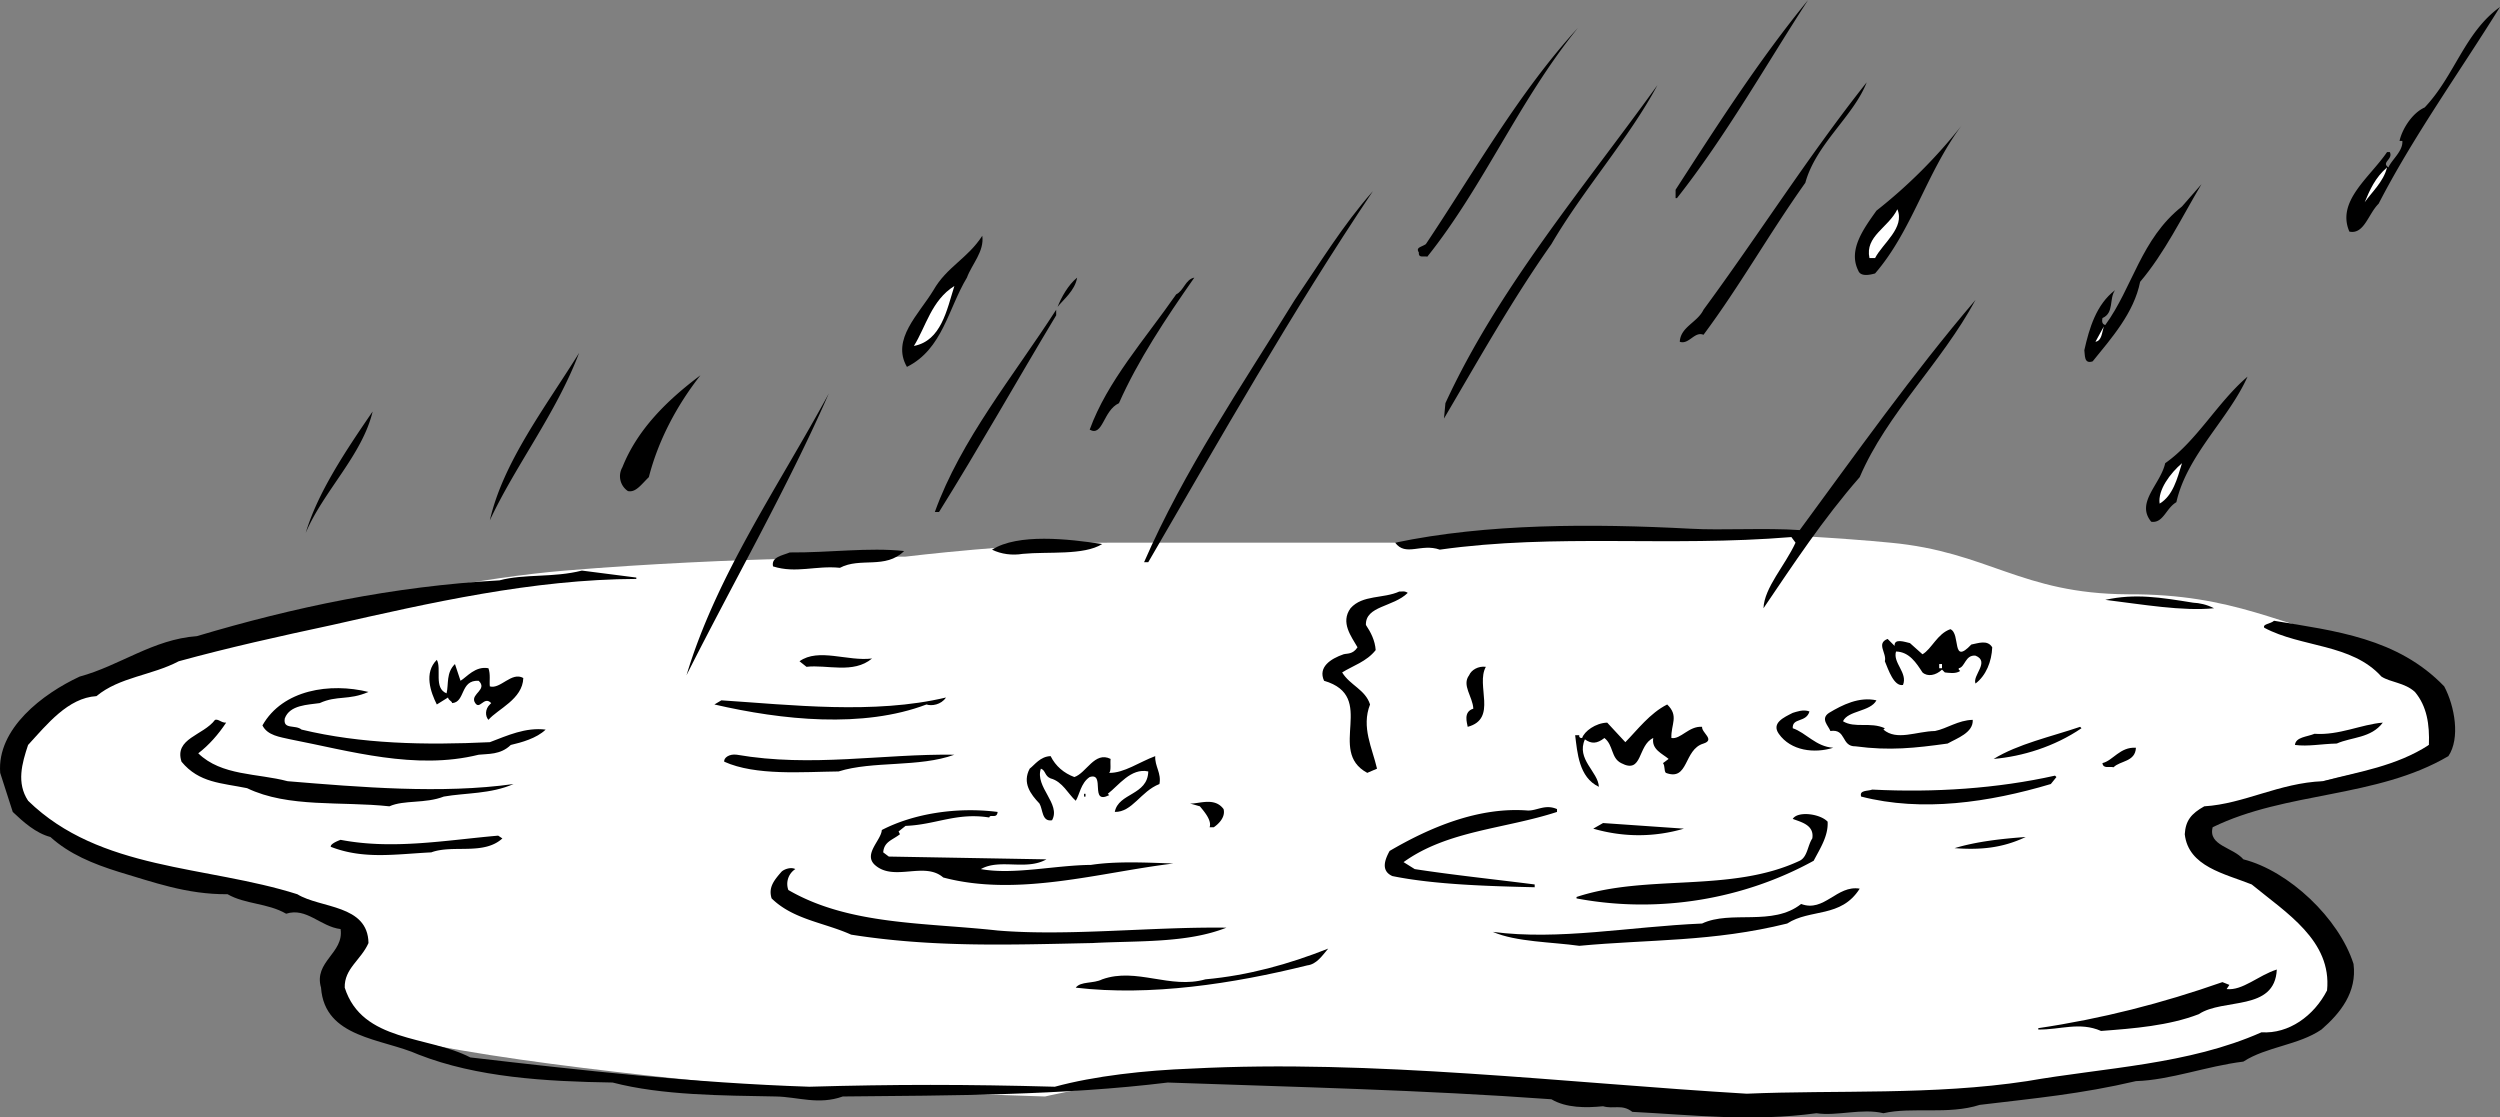 <svg xmlns="http://www.w3.org/2000/svg" width="179.212" height="80.104"><rect width="100%" height="100%" fill="#808080" stroke="none"/><path fill="#fff" d="M174.915 52.602s.625-5.043-5.402-6.399c-5.973-1.308-9.309-3.644-17-3.601-7.641-.043-9.973-3.043-17-3.7-6.973-.675-18.598-1-18.598-1h-8l-8 1s-15.043-.008-21.402 0c-6.309-.008-14.598 1-14.598 1s-12.375-.008-24.402 1c-11.973.993-29 6-29 6s-13.309 3.993-10.301 9.301c2.992 5.356 8.703 5.7 8.703 5.7l15.598 4.3s-4.973 6.024 2.402 8c7.289 2.024 26.598 3.7 26.598 3.7l20.402.699s8.289-2.043 18-1.399c9.625.692 31.297 2 31.297 2s14.992-.308 26.3-2c11.36-1.644 19.692-4.308 16.403-9.601-3.375-5.375-12.375-7.043-8.402-9 4.027-2.043 14.402-4 14.402-4l2-2"/><path d="M120.212 14.203h-.098v-.601c2.957-4.575 5.957-9.274 9.5-13.602-2.941 4.527-5.941 9.828-9.402 14.203m59-13.703c-2.942 4.727-6.242 9.328-8.7 14.102-.742.726-1.042 2.226-2.097 2-.945-2.176 1.457-3.875 2.7-5.7h.198c.258.524-.64.723-.101 1.098.258-.574 1.058-1.172 1-1.898h-.2c.16-.774.86-1.977 1.801-2.399 2.157-2.277 2.86-5.375 5.399-7.203M113.114 2c-4.242 5.227-6.742 11.328-10.8 16.402-.243-.074-.641.125-.602-.3-.242-.375.16-.375.5-.602 3.46-5.172 6.66-10.875 10.902-15.5m16.301 11.102c-2.645 3.726-4.645 7.324-7.3 10.898-.645-.273-1.044.727-1.7.5.055-1.074 1.258-1.375 1.7-2.297 3.956-5.375 7.558-11.078 11.698-16.3-.941 2.425-3.64 4.425-4.398 7.199M111.212 17.5c-2.84 4.027-5.242 8.328-7.7 12.5l.102-1.098c3.758-8.175 9.856-15.375 15.2-22.8-2.044 3.824-5.344 7.523-7.602 11.398M140.614 9c-2.543 3.426-3.543 7.527-6.2 10.602-.444.125-1.042.226-1.202-.2-.742-1.476.36-2.976 1.3-4.3A36.36 36.36 0 0 0 140.615 9"/><path fill="#fff" d="M169.513 14.5c.359-.875.757-1.773 1.601-2.5-.242 1.027-1.144 1.828-1.601 2.5"/><path d="M153.415 20.203c-.445 2.223-2.043 4.024-3.402 5.7-.641.222-.543-.477-.598-.801.355-1.575.855-3.274 2.2-4.301-.442.625-.044 1.625-.903 2-.04.226-.04.426.203.5 1.957-2.676 2.555-6.176 5.5-8.5l1.398-1.598c-1.441 2.422-2.64 4.922-4.398 7m-55-6.5C92.57 22.426 87.47 31.426 82.313 40.301h-.3c2.859-6.574 6.957-12.574 10.8-18.801 1.758-2.574 3.457-5.375 5.602-7.797"/><path fill="#fff" d="M134.415 18.5h-.402c-.34-1.574 1.359-2.172 2-3.5.558 1.328-1.043 2.426-1.598 3.5"/><path d="M70.415 16.902c.156 1.125-.742 2.024-1.102 3-1.343 2.223-1.742 5.125-4.3 6.399-1.141-1.973.859-3.774 1.902-5.5.957-1.676 2.457-2.274 3.5-3.899M75.813 22c.258-.672.758-1.574 1.399-2.098-.14.926-1.04 1.625-1.399 2.098m9.801-2.098c-2.043 2.926-4.043 5.926-5.402 9-1.14.524-1.14 2.426-2.098 1.899 1.258-3.473 3.957-6.473 6.2-9.7.558-.273.656-1.074 1.3-1.199"/><path fill="#fff" d="M65.513 24.8c.859-1.374 1.257-3.273 2.902-4.3-.543 1.727-.945 3.926-2.902 4.3"/><path d="M133.313 34.203c-2.64 3.024-4.742 6.223-6.898 9.399.055-1.477 1.555-3.075 2.297-4.7l-.297-.402c-8.844.727-16.844-.273-25.203.902-1.34-.476-2.442.524-3.2-.5 6.56-1.375 14.06-1.375 21.2-1 2.16.125 5.36-.074 7.8.098 3.958-5.375 8.06-11.172 12.602-16.5-2.441 4.527-6.344 8.125-8.3 12.703M75.712 22.602c-2.84 4.726-5.54 9.523-8.399 14.101h-.3c1.859-5.176 5.66-9.777 8.699-14.5v.399"/><path fill="#fff" d="m150.212 24.5.601-1.098c-.14.426-.14 1.024-.601 1.098"/><path d="M35.114 37.3c.957-4.175 3.957-8.073 6.399-12-1.641 4.325-4.543 8.028-6.399 12m11.399-3.097c-.543.524-.942 1.125-1.5 1a1.28 1.28 0 0 1-.399-1.703c1.059-2.672 3.156-4.773 5.598-6.598-1.742 2.223-3.04 4.723-3.7 7.301M156.013 36c-.743.426-.942 1.527-1.801 1.402-1.14-1.375.66-2.675 1-4.199 2.258-1.578 3.758-4.375 5.902-6.203-1.344 3.027-4.344 5.625-5.101 9M49.212 48.402c2.16-7.175 6.558-13.476 10.203-20.199-2.945 6.723-6.844 13.524-10.203 20.2m-27.297-10.2c.855-2.875 2.855-5.875 4.797-8.703-.742 3.125-3.54 5.727-4.797 8.703"/><path fill="#fff" d="m45.915 33.102-.102.398.102-.398m110.5.101c-.344 1.125-.645 2.324-1.602 2.899-.14-.977.758-2.176 1.602-2.899"/><path d="M79.013 39c-1.34.828-3.84.527-5.7.703-.742.125-1.543.024-2.199-.3 1.856-1.176 5.457-.778 7.899-.403m-14.2.5c-1.343 1.328-3.14.426-4.601 1.203-1.742-.176-3.14.422-4.797-.101-.145-.676.656-.774 1.2-1 2.855.023 5.655-.375 8.198-.102m-19.199 2c-7.441.027-14.844 1.727-21.8 3.3-3.844.825-7.442 1.626-11 2.602-1.942 1.024-4.243 1.125-5.9 2.5-2.042.125-3.542 2.024-4.901 3.5-.442 1.325-.84 2.723 0 4 5.16 5.024 12.757 4.625 19.3 6.7 1.657 1.023 5.059.726 5.102 3.5-.543 1.226-1.742 1.824-1.703 3.199 1.258 3.926 5.96 3.426 9 5 7.96.926 15.96 1.824 24.3 2.101 6.06-.175 11.258-.175 17.602 0 2.856-.777 6.457-1.175 9.8-1.3 12.958-.676 26.759 1.023 39.798 1.8 6.36-.277 13.36.125 20.101-.902 5.559-.973 11.559-1.172 16.801-3.5 1.957.125 3.758-1.172 4.7-3 .359-3.574-2.942-5.574-5.4-7.598-1.944-.777-4.542-1.277-4.8-3.601.059-.973.457-1.473 1.399-2 2.859-.176 5.359-1.676 8.5-1.801 2.558-.672 5.257-1.074 7.601-2.598.059-1.476-.144-2.777-1-3.8-.742-.676-1.742-.676-2.402-1.102-2.14-2.375-5.742-2.074-8.399-3.5-.14-.273.457-.273.7-.5 4.359.727 8.859 1.227 12.199 4.703.758 1.422 1.16 3.723.3 5-5.14 3.024-11.64 2.524-16.898 5.098-.344 1.324 1.457 1.426 2.2 2.3 3.257.825 6.859 4.227 7.898 7.5.258 2.024-.942 3.524-2.297 4.7-1.645 1.125-3.945 1.226-5.602 2.3-2.64.325-5.242 1.325-7.699 1.399-3.941.926-7.242 1.227-11.2 1.703-2.241.723-4.843.125-6.901.598-1.543-.375-3.34.226-4.801 0-4.64.625-8.84.125-13.2-.098-.742-.578-1.34-.176-2.097-.402-1.242.125-2.645.125-3.703-.5-9.34-.676-18.34-.875-27.5-1.2-7.54.926-15.54.926-23.297 1-1.742.626-3.242.024-4.8 0-3.845-.074-8.145-.074-11.7-1-4.844-.074-9.742-.374-13.902-2-2.641-1.175-6.743-1.175-7-4.8-.543-1.875 1.66-2.473 1.402-4.2-1.445-.175-2.445-1.574-3.902-1.101-1.34-.773-2.942-.672-4.2-1.398-2.941.023-5.343-.875-7.8-1.602-1.84-.574-3.543-1.273-4.899-2.5-1.043-.273-1.941-1.074-2.7-1.797l-.901-2.8C-.23 52.226 3.07 49.726 5.712 48.5c2.86-.773 5.258-2.672 8.402-2.898 6.957-2.075 14.059-3.575 21.7-4 1.757-.477 3.859-.176 5.898-.7l3.902.5v.098"/><path d="M100.915 42.5c-1.043 1.027-3.043.926-3 2.3.355.528.656 1.126.7 1.802-.645.824-1.645 1.125-2.403 1.601.558.922 1.66 1.223 2 2.297-.64 1.625.16 3.125.5 4.602l-.7.3c-2.94-1.574.758-5.476-3.097-6.601-.445-.973.457-1.574 1.398-1.899.258-.074.657.024 1-.5-.441-.777-1.242-1.777-.5-2.8.86-.977 2.36-.676 3.5-1.2.157.024.36-.074.602.098m57.797 1.102c-2.242.226-5.14-.274-7.797-.602 2.156-.473 3.957-.172 6.297.203.46.024.96.125 1.5.399m-17.399 2.601c.457-.078 1.157-.375 1.5.2-.043 1.023-.441 2.023-1.199 2.597-.242-.574 1.059-1.574 0-2-.742-.074-.742.828-1.2.902-.042.125.056.125.099.2-.34.226-.84.125-1.098.101l-.203-.203c-.442.426-1.04.527-1.399.203-.441-.676-.941-1.476-1.898-1.5-.242.824.855 1.524.5 2.399-.645.125-1.043-1.075-1.3-1.7.155-.574-.645-1.277.198-1.601l.5.5c-.043-.574.758-.274 1.102-.2l.898.801c.657-.375 1.059-1.476 2-1.8.758.324.059 2.625 1.5 1.101m-78.8 1c-1.34 1.125-3.243.422-4.7.598l-.5-.399c1.36-.976 3.457.024 5.2-.199m-30.5 2.5c.16-.676-.043-1.476.601-2.101l.399 1.199c.457-.274 1.058-1.074 2-.899.16.426.058.926.101 1.301.758.223 1.559-1.078 2.399-.601-.043 1.523-1.84 2.226-2.5 3-.243-.274-.243-.774.101-1.102l.098-.098c-.54-.574-.84.625-1.2-.101-.242-.574.958-.875.301-1.5-1.343-.074-.941 1.527-1.898 1.601-.043-.175-.242-.175-.3-.402l-.802.5c-.441-.875-.941-2.273 0-3.2.36.626-.242 2.028.7 2.403m74.5-1.903c-.743 1.325.859 3.727-1.301 4.302-.04-.274-.34-1.075.402-1.301-.043-.875-.844-1.676-.3-2.399.156-.375.656-.675 1.199-.601"/><path fill="#fff" d="M139.013 47.902h.199v-.3h-.2v.3"/><path d="M26.415 49.602c-1.445.625-2.242.226-3.5.8-.844.125-2.145.125-2.5 1.098-.145.828.758.426 1.2.8 4.257 1.028 8.855 1.126 13.5.903 1.257-.476 2.558-1.078 4-.902-.645.625-1.743.926-2.5 1.101-.743.723-1.645.625-2.302.7-4.543 1.125-9.242-.274-13.5-1.102-.742-.172-1.64-.273-2-1 1.457-2.574 4.86-3.074 7.602-2.398M67.813 50c-.343.527-1.043.625-1.398.5-4.543 1.727-10.344 1.125-15.203 0l.5-.297c4.96.324 10.96 1.024 16.101-.203m66.7.203c-.442.824-2.043.723-2.399 1.5.856.524 1.957.024 3 .5l-.101.098c.957.824 2.359.125 3.699.101.86-.175 1.66-.777 2.703-.8.055.925-1.145 1.324-1.8 1.699-2.345.324-4.145.527-6.602.199-1.043.027-.641-1.273-1.801-1.098-.14-.375-.742-.875-.098-1.3.957-.575 2.156-1.176 3.399-.899m-14.7 2.699c.657.125 1.258-.875 2.2-.8-.043.425.957.925.101 1.199-1.441.426-1.043 2.726-2.7 2.101-.144-.175-.042-.476-.202-.699l.402-.3c-.441-.376-1.242-.676-1.101-1.5-1.141.523-.743 2.624-2.301 1.8-.742-.375-.54-1.277-1.2-1.8-.542.425-.94.425-1.398.097-.644 1.426.957 2.328 1 3.402-1.441-.675-1.543-2.476-1.7-3.699h.298c-.04.125.058.223.203.2.156-.477.957-1.075 1.797-1.102l1.3 1.402c.86-.875 1.758-2.078 3-2.703.86.828.258 1.426.301 2.402M129.712 51c-.242.828-1.242.426-1.2 1.203.958.324 1.66 1.324 2.903 1.399-1.344.425-3.043.226-3.902-1-.543-.774.359-1.176 1-1.5.257-.075.757-.274 1.199-.102"/><path d="M16.212 51.8c-.54.825-1.242 1.626-2 2.2 1.66 1.625 4.258 1.426 6.402 2 5.156.426 11.059.926 16.2.203-1.641.723-3.442.625-5 .899-1.344.523-2.844.226-3.9.699-3.444-.375-7.241.125-10.202-1.301-1.84-.375-3.442-.375-4.7-1.898-.542-1.676 1.56-1.875 2.403-3 .258-.075.457.226.797.199m154.601-.001c-.843 1.126-2.242 1.028-3.3 1.5-1.141.028-2.043.227-3 .102.058-.574.859-.574 1.402-.8 1.758.125 3.355-.676 4.898-.801m-21.601.402c-1.942 1.324-4.242 2.024-6.297 2.2 1.758-1.075 4.055-1.575 6.2-2.301l.097.101m3.902 1.399c-.043 1.023-1.144.925-1.601 1.398-.34-.074-.743.125-.801-.297.758-.176 1.258-1.176 2.402-1.101m-84.699.5c-2.543.925-5.844.425-8.3 1.199-2.544.027-5.942.324-8.2-.7-.043-.273.355-.574.898-.5 5.36.926 10.457-.074 15.602 0m8.598 1.602c.859-.277 1.457-1.875 2.601-1.3-.043.324.059.824-.101 1 1.058.023 2.16-.778 3.3-1.2-.043.723.457 1.223.301 2-1.344.524-1.941 2.024-3.2 2 .259-1.375 2.356-1.176 2.4-2.902-1.243-.274-2.141 1.027-2.9 1.601l.099.098c-1.442.727-.243-1.672-1.399-1.297-.644.422-.742 1.324-1 1.7-.543-.477-.941-1.376-1.8-1.602-.442-.176-.344-.574-.7-.7-.441 1.325 1.457 2.524.801 3.7-.742.125-.645-.774-.902-1.2-.641-.675-1.243-1.476-.7-2.5.36-.273.758-.874 1.5-.898.36.723.957 1.223 1.7 1.5m70.402 0-.402.5c-4.442 1.324-9.243 2.024-13.598.899-.145-.477.457-.375.797-.5 4.46.226 8.96-.075 13.101-1l.102.101"/><path d="M77.712 57.102h.101v-.2h-.101v.2m10 .898c.16.625-.442 1.125-.7 1.3h-.3c.16-.472-.34-1.073-.7-1.5l-.699-.198c.657.023 1.758-.477 2.399.398m-6.098-.297-.402.399.402-.399m30 .5c-3.742 1.223-7.844 1.324-11 3.598l.8.5c2.759.426 5.657.726 8.599 1.101v.2c-3.141-.075-7.141-.176-10.2-.801-.843-.375-.543-1.176-.199-1.801 2.856-1.672 6.356-3.172 9.899-2.898.66.023 1.257-.477 2.101-.102v.203m-40.101 0c-.043.524-.543.125-.598.399-2.344-.375-3.844.523-6 .601l-.5.399.098.199c-.543.426-1.141.527-1.2 1.3l.399.301 11.3.2c-1.44.824-3.34-.075-4.699.699 2.36.426 5.258-.274 7.899-.301 1.758-.273 3.96-.172 5.902-.098-5.242.625-11.144 2.426-16.5 1-1.344-1.175-3.543.325-4.902-.902-.84-.773.46-1.773.5-2.5 2.258-1.172 5.36-1.672 8.3-1.297m59.501.699c.058 1.024-.543 1.926-1 2.801-4.942 2.723-11.043 3.824-17 2.7V64.3c5.058-1.676 11.058-.274 16-2.598.558-.277.558-1.078.902-1.601.156-.977-.844-1.176-1.402-1.399.359-.578 1.957-.375 2.5.2m-10.301.5c-2.14.625-4.34.625-6.5 0l.703-.402 5.797.402m-84.699.7c-1.34 1.226-3.543.425-5.098 1-2.543.125-4.844.523-7.203-.399-.04-.176.36-.375.703-.5 3.758.723 7.555.024 11.297-.3l.3.199m109.2-.102c-1.742.828-3.34.926-5.098.8 1.559-.472 3.356-.675 5.098-.8m-88.699 3.8c4.359 2.528 9.757 2.325 15 2.903 5.058.422 11.058-.277 16.402-.203-2.844 1.125-6.344.926-9.602 1.102-5.941.125-11.441.324-17.3-.602-1.942-.875-4.141-1.074-5.7-2.598-.242-.777.157-1.277.7-1.902.16-.172.66-.375 1-.2a1.268 1.268 0 0 0-.5 1.5"/><path d="M133.313 63.703c-1.343 2.125-3.543 1.422-5.199 2.5-5.344 1.324-9.844 1.125-14.902 1.598-1.942-.274-4.54-.274-6.2-1 4.758.625 9.758-.375 15-.598 2.06-.976 5.06.223 7.102-1.402 1.656.625 2.559-1.375 4.2-1.098M95.212 68c-.442.527-.84 1.125-1.5 1.203-5.34 1.324-11.242 2.223-16.598 1.598.356-.473 1.258-.274 1.899-.598 2.457-.875 4.859.723 7.402 0 3.055-.277 5.957-1.078 8.797-2.203m68 1.5c-.14 3.027-3.84 2.027-5.598 3.203-2.144.824-4.644 1.024-7 1.2-1.543-.676-2.941-.075-4.5-.102v-.098c4.559-.676 8.856-1.777 13.2-3.3l.5.199-.2.3c1.156.125 2.258-.976 3.598-1.402"/></svg>
